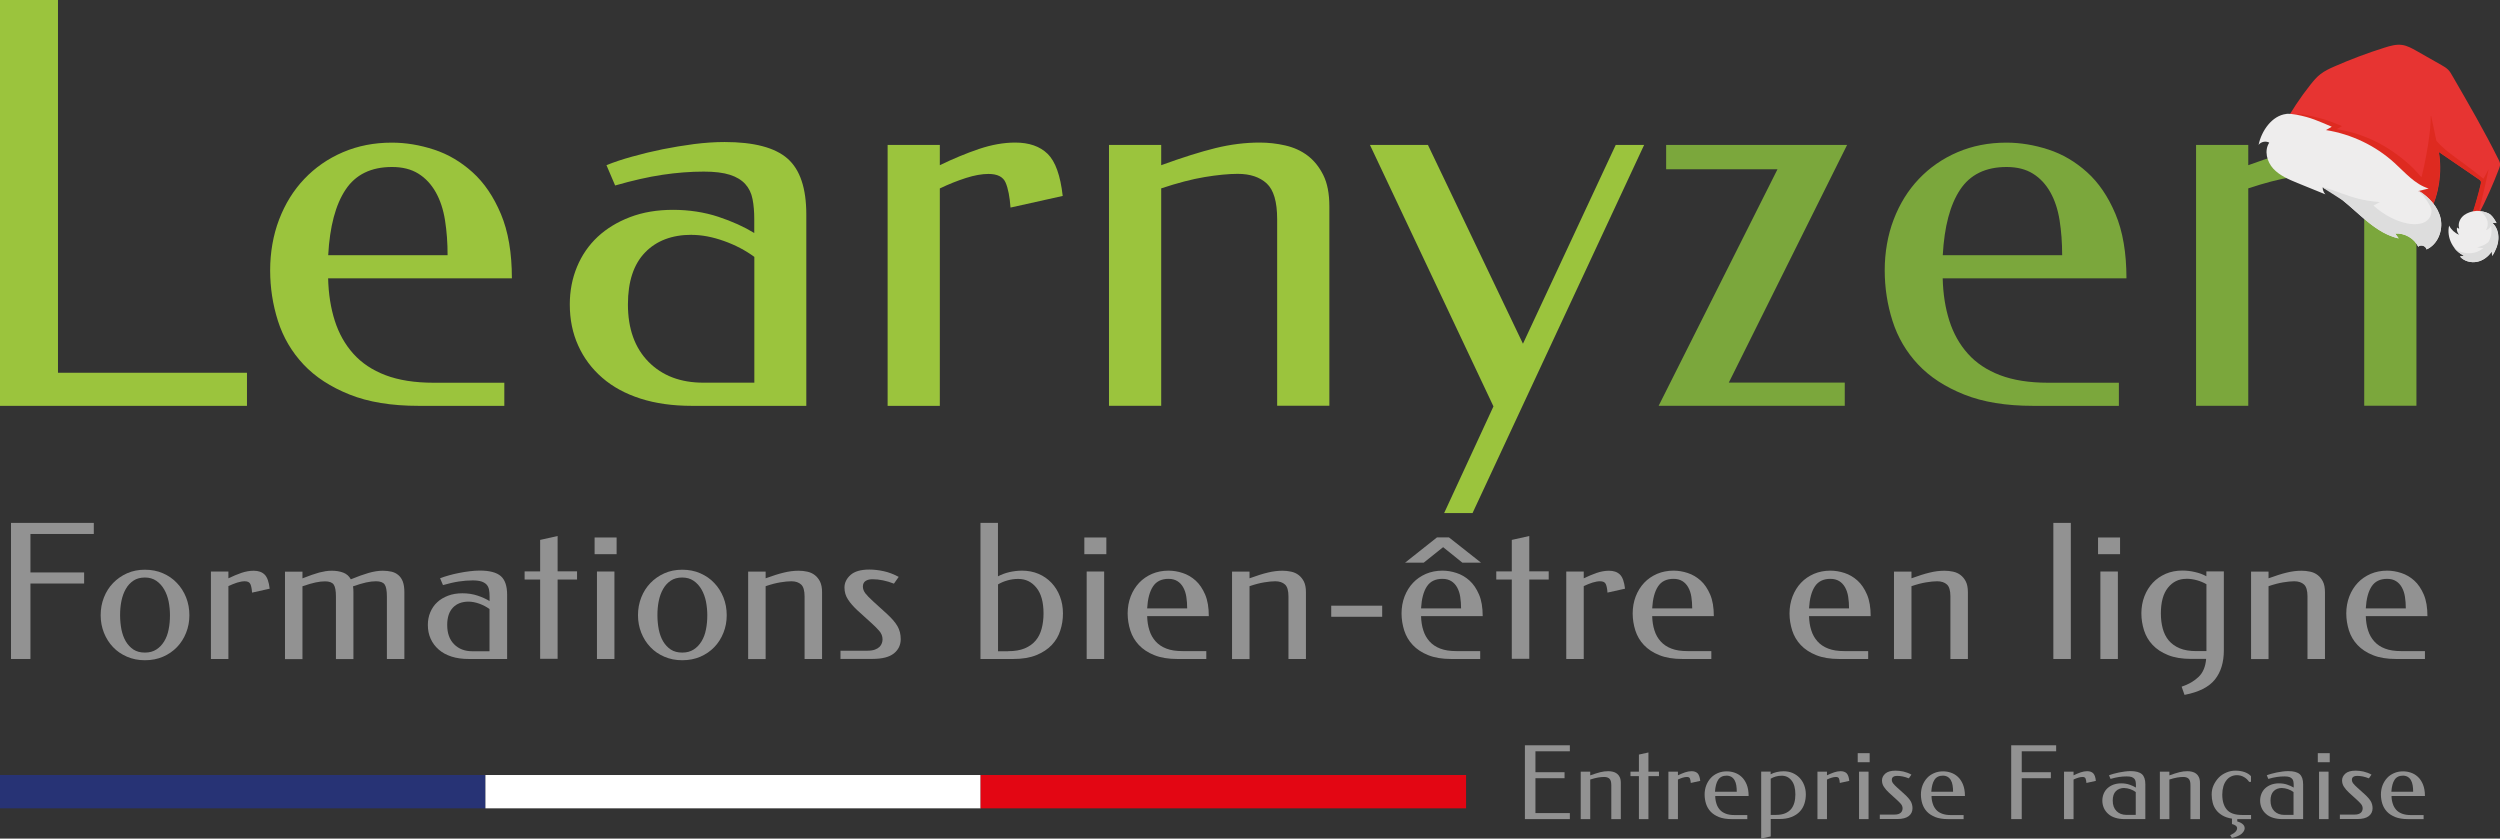 <svg viewBox="0 0 320.38 107.47" xmlns="http://www.w3.org/2000/svg" data-name="Calque 2" id="Calque_2">
  <rect x="0" y="0" width="320.38" height="107.47" fill="#333333" stroke="none"/>
  <defs>
    <style>
      .cls-1 {
        fill: #ddd;
      }

      .cls-2 {
        fill: #273375;
      }

      .cls-3 {
        fill: #7ba73c;
      }

      .cls-4 {
        fill: #929292;
      }

      .cls-5 {
        fill: #de2a20;
      }

      .cls-6 {
        fill: #fff;
      }

      .cls-7 {
        fill: #eeeded;
      }

      .cls-8 {
        fill: #e30613;
      }

      .cls-9 {
        fill: #e73432;
      }

      .cls-10 {
        fill: #9bc43d;
      }
    </style>
  </defs>
  <g data-name="Calque 1" id="Calque_1-2">
    <g>
      <path d="M1.41,67.01h10.61v1.42H3.9v4.93h6.88v1.42H3.9v9.67H1.41v-17.44Z" class="cls-4"></path>
      <path d="M12.9,78.84c0-.81.14-1.57.42-2.28.28-.71.67-1.32,1.17-1.84.5-.52,1.1-.94,1.79-1.25.7-.31,1.46-.46,2.29-.46s1.62.15,2.32.46c.7.31,1.3.72,1.79,1.25.5.52.89,1.14,1.17,1.84.28.71.42,1.47.42,2.28s-.14,1.55-.42,2.25c-.28.71-.67,1.32-1.17,1.84-.5.52-1.1.93-1.79,1.23-.7.3-1.47.45-2.32.45s-1.59-.15-2.29-.45c-.7-.3-1.3-.71-1.79-1.23-.5-.52-.89-1.14-1.17-1.84-.28-.71-.42-1.46-.42-2.25ZM15.39,78.84c0,.63.06,1.24.17,1.82.12.58.3,1.09.56,1.53.26.44.59.79.98,1.05.4.26.89.39,1.47.39s1.05-.13,1.46-.39c.41-.26.74-.61,1.01-1.05.27-.44.46-.95.57-1.53.12-.58.17-1.19.17-1.82,0-.6-.06-1.18-.17-1.76-.12-.57-.31-1.09-.57-1.54-.27-.46-.6-.83-1.01-1.11-.41-.28-.89-.42-1.46-.42s-1.07.13-1.47.4c-.4.27-.73.62-.98,1.07-.26.45-.44.96-.56,1.54-.12.58-.17,1.19-.17,1.82Z" class="cls-4"></path>
      <path d="M32.3,75.93c-.03-.46-.1-.82-.21-1.07-.11-.25-.35-.37-.73-.37-.28,0-.61.06-.97.17-.37.12-.74.27-1.12.45v9.34h-2.24v-11.21h2.24v.87c.58-.28,1.14-.51,1.68-.7.54-.18,1.06-.27,1.56-.27.6,0,1.06.16,1.4.49.33.32.55.93.65,1.81l-2.24.5Z" class="cls-4"></path>
      <path d="M38.78,74.11c.45-.17.84-.31,1.18-.44.34-.12.66-.22.95-.3.29-.07.56-.13.81-.17.25-.04.51-.06.8-.06.55,0,1.03.08,1.46.24.42.16.75.44.98.86.85-.35,1.6-.62,2.25-.81.66-.19,1.27-.29,1.83-.29.41,0,.79.04,1.13.12.34.08.64.23.88.44.25.21.44.49.57.83.13.35.2.8.2,1.35v8.57h-2.24v-8.02c0-.75-.1-1.26-.29-1.53-.19-.27-.56-.41-1.11-.41-.38,0-.8.05-1.26.15-.46.1-1.02.27-1.68.5.02.12.03.24.04.36,0,.12.01.25.01.39v8.57h-2.24v-8.02c0-.75-.1-1.26-.29-1.53-.19-.27-.56-.41-1.11-.41-.38,0-.78.05-1.21.14-.42.09-.98.25-1.68.49v9.34h-2.24v-11.21h2.24v.87Z" class="cls-4"></path>
      <path d="M56.39,74.11c.33-.13.71-.26,1.12-.37.41-.12.85-.22,1.3-.31.45-.09.9-.17,1.36-.22.46-.06.89-.09,1.31-.09,1.26,0,2.16.24,2.7.71.54.47.81,1.27.81,2.4v8.22h-4.91c-.83,0-1.57-.1-2.22-.31-.65-.21-1.2-.51-1.64-.9-.45-.39-.79-.85-1.03-1.38-.24-.53-.36-1.12-.36-1.77,0-.58.1-1.12.31-1.62.21-.5.5-.93.88-1.28.38-.36.85-.64,1.4-.85.55-.21,1.16-.31,1.84-.31s1.35.1,1.94.3c.6.2,1.11.43,1.54.7v-.6c0-.32-.02-.6-.07-.86-.05-.26-.15-.47-.31-.65-.16-.17-.38-.31-.66-.4-.28-.09-.66-.14-1.12-.14-.58,0-1.18.05-1.78.14-.61.09-1.28.25-2.03.46l-.37-.87ZM60.06,77.1c-.85,0-1.52.25-2.01.76-.49.51-.74,1.25-.74,2.23,0,1.05.29,1.87.88,2.47.59.6,1.37.9,2.35.9h2.19v-5.41c-.38-.28-.82-.51-1.31-.69-.49-.17-.95-.26-1.38-.26Z" class="cls-4"></path>
      <path d="M67.23,73.23h1.99v-4.04l2.24-.5v4.53h2.49v1.05h-2.49v10.16h-2.24v-10.16h-1.99v-1.05Z" class="cls-4"></path>
      <path d="M76.2,68.88h2.82v2.14h-2.82v-2.14ZM76.5,84.45v-11.21h2.24v11.21h-2.24Z" class="cls-4"></path>
      <path d="M81.76,78.84c0-.81.14-1.57.42-2.28.28-.71.67-1.32,1.17-1.84.5-.52,1.1-.94,1.79-1.25.7-.31,1.46-.46,2.29-.46s1.62.15,2.32.46c.7.31,1.3.72,1.79,1.25.5.52.89,1.14,1.17,1.84.28.71.42,1.47.42,2.28s-.14,1.55-.42,2.25c-.28.71-.67,1.32-1.17,1.84-.5.52-1.1.93-1.79,1.23-.7.3-1.47.45-2.32.45s-1.59-.15-2.29-.45c-.7-.3-1.3-.71-1.79-1.23-.5-.52-.89-1.14-1.17-1.84-.28-.71-.42-1.46-.42-2.25ZM84.25,78.84c0,.63.06,1.24.17,1.82.12.58.3,1.09.56,1.53.26.44.59.79.98,1.05.4.26.89.39,1.47.39s1.05-.13,1.46-.39c.41-.26.74-.61,1.01-1.05.27-.44.46-.95.57-1.53.12-.58.17-1.19.17-1.82,0-.6-.06-1.18-.17-1.76-.12-.57-.31-1.09-.57-1.54-.27-.46-.6-.83-1.01-1.11-.41-.28-.89-.42-1.46-.42s-1.07.13-1.47.4c-.4.27-.73.62-.98,1.07-.26.45-.44.96-.56,1.54-.12.58-.17,1.19-.17,1.82Z" class="cls-4"></path>
      <path d="M98.12,74.11c.91-.33,1.69-.58,2.33-.73.64-.16,1.27-.24,1.91-.24.36,0,.73.04,1.1.12.37.08.69.23.96.44.27.21.5.49.67.83.17.35.26.8.26,1.35v8.57h-2.24v-8.02c0-.75-.15-1.26-.45-1.53-.3-.27-.71-.41-1.25-.41-.4,0-.87.05-1.42.14-.55.09-1.17.25-1.87.49v9.34h-2.24v-11.21h2.24v.87Z" class="cls-4"></path>
      <path d="M114.57,74.8c-.96-.38-1.89-.57-2.77-.57-.35,0-.64.07-.87.22-.23.15-.35.39-.35.72,0,.3.11.59.32.87.22.28.54.61.97,1l1.67,1.52c.7.63,1.19,1.19,1.47,1.68.28.49.42,1.04.42,1.66,0,.76-.3,1.38-.88,1.84-.59.47-1.5.7-2.73.7h-4.11v-1.05h3.46c.38,0,.7-.05.95-.14.25-.09.44-.21.59-.35.14-.14.24-.3.3-.47s.09-.34.09-.49c0-.41-.15-.79-.45-1.12-.3-.33-.61-.65-.95-.95l-1.84-1.67c-.48-.45-.88-.9-1.18-1.36-.31-.46-.46-.98-.46-1.56s.26-1.13.77-1.59c.51-.46,1.32-.7,2.42-.7.58,0,1.2.07,1.84.21.65.14,1.29.39,1.92.73l-.6.85Z" class="cls-4"></path>
      <path d="M127.89,67.01v6.85c.43-.23.91-.41,1.45-.54.53-.12,1.08-.19,1.64-.19.76,0,1.47.14,2.11.41.64.27,1.19.66,1.66,1.15.46.49.83,1.07,1.08,1.74.26.67.39,1.4.39,2.18s-.11,1.47-.34,2.18c-.22.71-.59,1.33-1.1,1.87-.51.54-1.17.97-1.98,1.3s-1.8.49-2.96.49h-4.19v-17.44h2.24ZM129.19,83.45c.85,0,1.56-.12,2.13-.36.57-.24,1.04-.57,1.4-1,.36-.42.61-.93.77-1.53.16-.6.24-1.25.24-1.94,0-1.45-.3-2.55-.91-3.3-.61-.76-1.38-1.13-2.33-1.13-.48,0-.94.06-1.38.19-.44.12-.84.29-1.21.51v8.57h1.3Z" class="cls-4"></path>
      <path d="M138.96,68.88h2.82v2.14h-2.82v-2.14ZM139.26,84.45v-11.21h2.24v11.21h-2.24Z" class="cls-4"></path>
      <path d="M154.58,84.45h-3.69c-1.16,0-2.15-.16-2.96-.49-.81-.32-1.47-.76-1.98-1.3-.51-.54-.87-1.16-1.1-1.87-.22-.71-.34-1.43-.34-2.18s.13-1.51.39-2.18c.26-.67.62-1.25,1.08-1.74.46-.49,1.02-.87,1.66-1.15.64-.27,1.34-.41,2.11-.41.6,0,1.2.1,1.81.3.61.2,1.16.52,1.66.97s.9,1.05,1.22,1.79c.32.75.47,1.67.47,2.77h-7.9c.02.66.11,1.27.29,1.82.17.55.44,1.02.8,1.42.36.4.82.71,1.38.92.56.22,1.25.32,2.07.32h3.04v1ZM152.14,77.97c0-.53-.04-1.03-.11-1.49-.07-.46-.21-.87-.4-1.21-.19-.34-.44-.61-.75-.8-.31-.19-.68-.29-1.13-.29-.9,0-1.56.32-1.99.97-.43.65-.68,1.59-.75,2.82h5.13Z" class="cls-4"></path>
      <path d="M160.13,74.11c.91-.33,1.69-.58,2.33-.73.64-.16,1.27-.24,1.91-.24.36,0,.73.04,1.1.12.37.08.69.23.96.44.27.21.5.49.67.83s.26.8.26,1.35v8.57h-2.24v-8.02c0-.75-.15-1.26-.45-1.53s-.71-.41-1.25-.41c-.4,0-.87.05-1.42.14-.55.09-1.17.25-1.87.49v9.34h-2.24v-11.21h2.24v.87Z" class="cls-4"></path>
      <path d="M170.6,77.62h6.53v1.42h-6.53v-1.42Z" class="cls-4"></path>
      <path d="M189.68,84.45h-3.69c-1.16,0-2.15-.16-2.96-.49-.81-.32-1.47-.76-1.98-1.3-.51-.54-.87-1.16-1.1-1.87-.22-.71-.34-1.43-.34-2.18s.13-1.51.39-2.18c.26-.67.62-1.25,1.08-1.74.46-.49,1.02-.87,1.66-1.15.64-.27,1.34-.41,2.11-.41.6,0,1.2.1,1.81.3.61.2,1.16.52,1.66.97s.9,1.05,1.22,1.79c.32.75.47,1.67.47,2.77h-7.9c.02.66.11,1.27.29,1.82.17.55.44,1.02.8,1.42.36.4.82.71,1.38.92.56.22,1.25.32,2.07.32h3.04v1ZM180.06,72.11l4.09-3.24h1.54l4.11,3.24h-2.39l-2.47-1.99-2.49,1.99h-2.39ZM187.24,77.97c0-.53-.04-1.03-.11-1.49-.07-.46-.21-.87-.4-1.21-.19-.34-.44-.61-.75-.8-.31-.19-.68-.29-1.13-.29-.9,0-1.56.32-1.99.97-.43.65-.68,1.59-.75,2.82h5.13Z" class="cls-4"></path>
      <path d="M191.75,73.23h1.99v-4.04l2.24-.5v4.53h2.49v1.05h-2.49v10.16h-2.24v-10.16h-1.99v-1.05Z" class="cls-4"></path>
      <path d="M206,75.93c-.03-.46-.1-.82-.21-1.07-.11-.25-.35-.37-.74-.37-.28,0-.61.06-.97.17-.37.12-.74.27-1.12.45v9.34h-2.24v-11.21h2.24v.87c.58-.28,1.14-.51,1.68-.7.54-.18,1.06-.27,1.56-.27.6,0,1.06.16,1.4.49.33.32.55.93.65,1.81l-2.24.5Z" class="cls-4"></path>
      <path d="M219.3,84.45h-3.69c-1.16,0-2.15-.16-2.96-.49-.81-.32-1.47-.76-1.98-1.3-.51-.54-.87-1.16-1.1-1.87-.22-.71-.34-1.43-.34-2.18s.13-1.51.39-2.18c.26-.67.62-1.25,1.08-1.74.46-.49,1.02-.87,1.66-1.15.64-.27,1.34-.41,2.11-.41.6,0,1.2.1,1.81.3.61.2,1.16.52,1.66.97s.9,1.05,1.22,1.79c.32.75.47,1.67.47,2.77h-7.9c.02.66.11,1.27.29,1.82.17.55.44,1.02.8,1.42.36.4.82.71,1.38.92.56.22,1.25.32,2.07.32h3.04v1ZM216.86,77.97c0-.53-.04-1.03-.11-1.49-.07-.46-.21-.87-.4-1.21-.19-.34-.44-.61-.75-.8-.31-.19-.68-.29-1.13-.29-.9,0-1.56.32-1.99.97-.43.65-.68,1.59-.75,2.82h5.13Z" class="cls-4"></path>
      <path d="M239.4,84.45h-3.69c-1.16,0-2.15-.16-2.96-.49-.81-.32-1.47-.76-1.98-1.3-.51-.54-.87-1.16-1.1-1.87-.22-.71-.34-1.43-.34-2.18s.13-1.51.39-2.18c.26-.67.62-1.25,1.08-1.74.46-.49,1.02-.87,1.66-1.15.64-.27,1.34-.41,2.11-.41.6,0,1.2.1,1.81.3.61.2,1.16.52,1.66.97s.9,1.05,1.22,1.79c.32.75.47,1.67.47,2.77h-7.9c.02.66.11,1.27.29,1.82.17.55.44,1.02.8,1.42.36.4.82.71,1.38.92.56.22,1.25.32,2.07.32h3.04v1ZM236.96,77.97c0-.53-.04-1.03-.11-1.49-.07-.46-.21-.87-.4-1.21-.19-.34-.44-.61-.75-.8-.31-.19-.68-.29-1.13-.29-.9,0-1.56.32-1.99.97-.43.65-.68,1.59-.75,2.82h5.13Z" class="cls-4"></path>
      <path d="M244.96,74.11c.91-.33,1.69-.58,2.33-.73.64-.16,1.27-.24,1.91-.24.36,0,.73.04,1.1.12.37.08.69.23.96.44.27.21.5.49.67.83s.26.8.26,1.35v8.57h-2.24v-8.02c0-.75-.15-1.26-.45-1.53s-.71-.41-1.25-.41c-.4,0-.87.05-1.42.14-.55.09-1.17.25-1.87.49v9.34h-2.24v-11.21h2.24v.87Z" class="cls-4"></path>
      <path d="M263.14,84.45v-17.44h2.24v17.44h-2.24Z" class="cls-4"></path>
      <path d="M268.87,68.88h2.82v2.14h-2.82v-2.14ZM269.17,84.45v-11.21h2.24v11.21h-2.24Z" class="cls-4"></path>
      <path d="M284.99,73.23v10.11c0,1.54-.38,2.79-1.15,3.75-.76.95-2.06,1.61-3.89,1.96l-.37-1.05c.9-.3,1.62-.72,2.18-1.26.56-.54.88-1.31.96-2.3h-1.92c-1.16,0-2.15-.16-2.96-.49-.81-.32-1.47-.76-1.98-1.3-.51-.54-.87-1.16-1.1-1.87-.22-.71-.34-1.43-.34-2.18s.13-1.51.39-2.18c.26-.67.62-1.25,1.08-1.74.46-.49,1.02-.87,1.66-1.15.64-.27,1.34-.41,2.11-.41.55,0,1.09.06,1.63.19.54.12,1.03.3,1.46.54v-.62h2.24ZM280.16,74.18c-.95,0-1.72.38-2.33,1.13-.61.76-.91,1.86-.91,3.3,0,.7.08,1.35.24,1.94.16.6.42,1.11.77,1.53.36.42.82.76,1.4,1,.57.24,1.28.36,2.13.36h1.3v-8.57c-.38-.22-.79-.39-1.22-.51-.43-.12-.89-.19-1.37-.19Z" class="cls-4"></path>
      <path d="M290.72,74.11c.91-.33,1.69-.58,2.33-.73.64-.16,1.27-.24,1.91-.24.36,0,.73.04,1.1.12.37.08.69.23.96.44.27.21.5.49.67.83s.26.8.26,1.35v8.57h-2.24v-8.02c0-.75-.15-1.26-.45-1.53s-.71-.41-1.25-.41c-.4,0-.87.05-1.42.14-.55.09-1.17.25-1.87.49v9.34h-2.24v-11.21h2.24v.87Z" class="cls-4"></path>
      <path d="M310.75,84.45h-3.69c-1.16,0-2.15-.16-2.96-.49-.81-.32-1.47-.76-1.98-1.3-.51-.54-.87-1.16-1.1-1.87-.22-.71-.34-1.43-.34-2.18s.13-1.51.39-2.18c.26-.67.62-1.25,1.08-1.74.46-.49,1.02-.87,1.66-1.15.64-.27,1.34-.41,2.11-.41.6,0,1.2.1,1.81.3.61.2,1.16.52,1.66.97s.9,1.05,1.22,1.79c.32.75.47,1.67.47,2.77h-7.9c.02.66.11,1.27.29,1.82.17.55.44,1.02.8,1.42.36.4.82.71,1.38.92.56.22,1.25.32,2.07.32h3.04v1ZM308.31,77.97c0-.53-.04-1.03-.11-1.49-.07-.46-.21-.87-.4-1.21-.19-.34-.44-.61-.75-.8-.31-.19-.68-.29-1.13-.29-.9,0-1.56.32-1.99.97-.43.65-.68,1.59-.75,2.82h5.13Z" class="cls-4"></path>
    </g>
    <rect height="4.27" width="62.21" y="99.32" class="cls-2"></rect>
    <rect height="4.27" width="63.46" y="99.32" x="62.21" class="cls-6"></rect>
    <rect height="4.27" width="62.21" y="99.32" x="125.67" class="cls-8"></rect>
    <g>
      <path d="M195.42,95.51h5.76v.77h-4.41v2.68h3.73v.77h-3.73v4.47h4.41v.77h-5.76v-9.46Z" class="cls-4"></path>
      <path d="M203.81,99.36c.5-.18.92-.31,1.26-.4.35-.09.69-.13,1.03-.13.2,0,.4.02.59.07.2.05.37.12.52.24.15.11.27.26.36.45.09.19.14.43.14.73v4.65h-1.22v-4.35c0-.41-.08-.68-.24-.83s-.39-.22-.68-.22c-.22,0-.47.02-.77.07-.3.05-.64.14-1.01.26v5.07h-1.22v-6.08h1.22v.47Z" class="cls-4"></path>
      <path d="M208.95,98.89h1.08v-2.19l1.22-.27v2.46h1.35v.57h-1.35v5.51h-1.22v-5.51h-1.08v-.57Z" class="cls-4"></path>
      <path d="M216.68,100.35c-.02-.25-.06-.45-.11-.58-.06-.14-.19-.2-.4-.2-.15,0-.33.03-.53.09-.2.06-.4.14-.61.24v5.07h-1.22v-6.08h1.22v.47c.32-.15.62-.28.91-.38.29-.1.57-.15.84-.15.32,0,.58.09.76.26.18.18.3.5.35.98l-1.22.27Z" class="cls-4"></path>
      <path d="M223.9,104.97h-2c-.63,0-1.17-.09-1.61-.26-.44-.18-.8-.41-1.07-.7-.27-.29-.47-.63-.59-1.01-.12-.38-.18-.78-.18-1.18s.07-.82.21-1.18c.14-.36.34-.68.59-.95.25-.27.55-.47.9-.62.35-.15.73-.22,1.14-.22.32,0,.65.05.98.16.33.11.63.28.9.53.27.24.49.57.66.97.17.41.26.91.26,1.5h-4.28c0,.36.06.69.16.99.09.3.24.55.43.77.19.22.44.38.75.5.31.12.68.18,1.12.18h1.65v.54ZM222.57,101.46c0-.29-.02-.56-.06-.81-.04-.25-.11-.47-.22-.66-.1-.18-.24-.33-.41-.43-.17-.1-.37-.16-.61-.16-.49,0-.85.18-1.08.53-.23.35-.37.86-.41,1.53h2.78Z" class="cls-4"></path>
      <path d="M226.91,98.89v.34c.23-.13.5-.22.78-.29.29-.07.59-.1.89-.1.41,0,.8.07,1.14.22.35.15.65.36.9.62.25.27.45.58.59.95.14.36.21.76.21,1.18s-.06.8-.18,1.18c-.12.38-.32.72-.59,1.01-.27.29-.63.53-1.07.7-.44.18-.98.26-1.61.26h-1.05v2.23l-1.22.27v-8.58h1.22ZM227.61,104.43c.46,0,.84-.07,1.16-.2.31-.13.56-.31.76-.54.19-.23.33-.51.42-.83.09-.32.13-.68.13-1.05,0-.78-.16-1.38-.49-1.79-.33-.41-.75-.61-1.26-.61-.26,0-.51.03-.75.1-.24.07-.46.16-.66.28v4.65h.7Z" class="cls-4"></path>
      <path d="M235.78,100.35c-.02-.25-.06-.45-.11-.58-.06-.14-.19-.2-.4-.2-.15,0-.33.03-.53.09-.2.06-.4.14-.61.24v5.07h-1.22v-6.08h1.22v.47c.32-.15.62-.28.91-.38.29-.1.57-.15.84-.15.32,0,.58.09.76.26.18.18.3.5.35.98l-1.22.27Z" class="cls-4"></path>
      <path d="M238.07,96.52h1.53v1.16h-1.53v-1.16ZM238.24,104.97v-6.08h1.22v6.08h-1.22Z" class="cls-4"></path>
      <path d="M244.6,99.74c-.52-.21-1.02-.31-1.5-.31-.19,0-.35.04-.47.12-.13.08-.19.21-.19.39,0,.16.06.32.18.47.12.15.29.33.53.54l.91.82c.38.34.64.65.8.91.15.27.23.57.23.9,0,.41-.16.75-.48,1-.32.25-.81.38-1.48.38h-2.23v-.57h1.88c.21,0,.38-.02.51-.07.14-.05.24-.11.32-.19.08-.08.13-.16.16-.26.03-.09.05-.18.05-.26,0-.23-.08-.43-.24-.61-.16-.18-.33-.35-.51-.51l-1-.91c-.26-.24-.48-.49-.64-.74-.17-.25-.25-.53-.25-.84s.14-.61.42-.86c.28-.25.72-.38,1.31-.38.32,0,.65.04,1,.11.35.08.7.21,1.04.4l-.32.46Z" class="cls-4"></path>
      <path d="M251.62,104.97h-2c-.63,0-1.17-.09-1.61-.26-.44-.18-.8-.41-1.07-.7-.27-.29-.47-.63-.59-1.01-.12-.38-.18-.78-.18-1.18s.07-.82.21-1.18c.14-.36.34-.68.59-.95.25-.27.55-.47.9-.62.35-.15.73-.22,1.14-.22.32,0,.65.05.98.16.33.11.63.28.9.53.27.24.49.57.66.97.17.41.26.91.26,1.5h-4.28c0,.36.06.69.16.99.09.3.24.55.43.77.19.22.44.38.75.5.31.12.68.18,1.12.18h1.65v.54ZM250.29,101.46c0-.29-.02-.56-.06-.81-.04-.25-.11-.47-.22-.66-.1-.18-.24-.33-.41-.43-.17-.1-.37-.16-.61-.16-.49,0-.85.18-1.08.53-.23.35-.37.86-.41,1.53h2.78Z" class="cls-4"></path>
      <path d="M257.74,95.51h5.76v.77h-4.41v2.68h3.73v.77h-3.73v5.24h-1.35v-9.46Z" class="cls-4"></path>
      <path d="M267.38,100.35c-.02-.25-.06-.45-.11-.58-.06-.14-.19-.2-.4-.2-.15,0-.33.03-.53.09-.2.06-.4.14-.61.24v5.07h-1.22v-6.08h1.22v.47c.32-.15.62-.28.91-.38.29-.1.57-.15.84-.15.32,0,.58.09.76.26.18.18.3.5.35.98l-1.22.27Z" class="cls-4"></path>
      <path d="M270.26,99.36c.18-.07.38-.14.61-.2.23-.06.46-.12.7-.17.24-.05.49-.09.74-.12.25-.03.48-.05.71-.05.68,0,1.17.13,1.47.39.29.26.44.69.44,1.3v4.46h-2.66c-.45,0-.85-.06-1.2-.17-.35-.11-.65-.27-.89-.49-.24-.21-.43-.46-.56-.75-.13-.29-.2-.61-.2-.96,0-.32.06-.61.17-.88.11-.27.27-.5.48-.7.21-.19.46-.35.76-.46.3-.11.63-.17,1-.17s.73.05,1.05.16c.32.11.6.23.84.38v-.32c0-.17-.01-.33-.04-.47-.03-.14-.08-.26-.17-.35-.09-.09-.21-.17-.36-.22-.15-.05-.36-.07-.61-.07-.32,0-.64.02-.97.07-.33.05-.7.13-1.1.25l-.2-.47ZM272.24,100.98c-.46,0-.82.14-1.09.41-.27.27-.4.68-.4,1.21,0,.57.16,1.01.48,1.34.32.32.75.49,1.28.49h1.19v-2.93c-.21-.15-.44-.28-.71-.37-.27-.09-.52-.14-.75-.14Z" class="cls-4"></path>
      <path d="M278.03,99.36c.5-.18.92-.31,1.26-.4.35-.09.69-.13,1.03-.13.2,0,.4.02.59.07.2.05.37.12.52.24.15.11.27.26.36.45.09.19.14.43.14.73v4.65h-1.22v-4.35c0-.41-.08-.68-.24-.83s-.39-.22-.68-.22c-.22,0-.47.02-.77.07-.3.05-.64.14-1.01.26v5.07h-1.22v-6.08h1.22v.47Z" class="cls-4"></path>
      <path d="M288.47,104.97h-1.76v.3c.29.08.52.19.69.34.17.14.26.32.26.53,0,.23-.12.45-.36.68-.24.23-.66.42-1.28.57l-.22-.35c.32-.15.54-.3.68-.45.14-.15.21-.3.21-.45,0-.13-.06-.24-.18-.33-.12-.09-.28-.16-.48-.21v-.69c-.5-.08-.91-.22-1.24-.42-.33-.2-.6-.43-.8-.71-.2-.27-.35-.58-.43-.92-.09-.34-.13-.69-.13-1.05,0-.42.08-.82.25-1.19.17-.37.39-.69.66-.97s.6-.49.97-.65c.37-.16.76-.24,1.16-.24.47,0,.87.07,1.22.2.34.13.6.3.78.51v.73h-.24c-.16-.25-.38-.46-.66-.62-.28-.16-.58-.24-.91-.24-.27,0-.52.06-.75.17-.23.11-.43.27-.59.49-.17.21-.3.47-.39.78-.09.31-.14.65-.14,1.04,0,.83.19,1.47.58,1.93.39.46,1.04.69,1.95.69h1.16v.54Z" class="cls-4"></path>
      <path d="M290.48,99.36c.18-.07.38-.14.61-.2.23-.06.46-.12.7-.17.24-.05.49-.09.74-.12.25-.03.48-.05.71-.05.68,0,1.17.13,1.47.39.29.26.44.69.44,1.3v4.46h-2.66c-.45,0-.85-.06-1.2-.17-.35-.11-.65-.27-.89-.49-.24-.21-.43-.46-.56-.75-.13-.29-.2-.61-.2-.96,0-.32.06-.61.17-.88.11-.27.27-.5.48-.7.21-.19.46-.35.76-.46.3-.11.63-.17,1-.17s.73.05,1.05.16c.32.11.6.23.84.38v-.32c0-.17-.01-.33-.04-.47-.03-.14-.08-.26-.17-.35-.09-.09-.21-.17-.36-.22-.15-.05-.36-.07-.61-.07-.32,0-.64.02-.97.07-.33.05-.7.13-1.1.25l-.2-.47ZM292.46,100.98c-.46,0-.82.14-1.09.41-.27.27-.4.68-.4,1.21,0,.57.16,1.01.48,1.34.32.32.75.49,1.28.49h1.19v-2.93c-.21-.15-.44-.28-.71-.37-.27-.09-.52-.14-.75-.14Z" class="cls-4"></path>
      <path d="M297.03,96.52h1.53v1.16h-1.53v-1.16ZM297.19,104.97v-6.08h1.22v6.08h-1.22Z" class="cls-4"></path>
      <path d="M303.56,99.74c-.52-.21-1.02-.31-1.5-.31-.19,0-.35.04-.47.12-.13.08-.19.21-.19.39,0,.16.06.32.18.47.12.15.29.33.53.54l.91.82c.38.34.64.65.8.91.15.27.23.57.23.9,0,.41-.16.75-.48,1-.32.25-.81.38-1.48.38h-2.23v-.57h1.88c.21,0,.38-.02.51-.07.14-.05.24-.11.32-.19.08-.08.13-.16.16-.26.03-.09.05-.18.05-.26,0-.23-.08-.43-.24-.61-.16-.18-.33-.35-.51-.51l-1-.91c-.26-.24-.48-.49-.64-.74-.17-.25-.25-.53-.25-.84s.14-.61.42-.86c.28-.25.72-.38,1.31-.38.32,0,.65.04,1,.11.35.08.7.21,1.04.4l-.32.46Z" class="cls-4"></path>
      <path d="M310.57,104.97h-2c-.63,0-1.17-.09-1.61-.26-.44-.18-.8-.41-1.07-.7-.27-.29-.47-.63-.59-1.01-.12-.38-.18-.78-.18-1.18s.07-.82.21-1.18c.14-.36.34-.68.59-.95.25-.27.55-.47.9-.62.35-.15.73-.22,1.14-.22.32,0,.65.05.98.16.33.11.63.28.9.53.27.24.49.57.66.97.17.41.26.91.26,1.5h-4.28c0,.36.06.69.16.99.09.3.24.55.43.77.19.22.44.38.75.5.31.12.68.18,1.12.18h1.65v.54ZM309.25,101.46c0-.29-.02-.56-.06-.81-.04-.25-.11-.47-.22-.66-.1-.18-.24-.33-.41-.43-.17-.1-.37-.16-.61-.16-.49,0-.85.18-1.08.53-.23.35-.37.86-.41,1.53h2.78Z" class="cls-4"></path>
    </g>
    <path d="M213.53,18.57h23.18l-15.16,30.46h14.86v2.97h-23.85l15.23-30.31h-14.27v-3.12Z" class="cls-3"></path>
    <path d="M271.55,52.01h-11c-3.47,0-6.42-.48-8.84-1.45-2.43-.97-4.4-2.25-5.91-3.86-1.51-1.61-2.6-3.47-3.27-5.57-.67-2.1-1-4.27-1-6.5s.38-4.5,1.15-6.5c.77-2.01,1.84-3.74,3.23-5.2,1.39-1.46,3.03-2.6,4.94-3.42,1.91-.82,4-1.23,6.28-1.23,1.78,0,3.58.3,5.39.89,1.81.59,3.45,1.56,4.94,2.9s2.7,3.12,3.64,5.35c.94,2.23,1.41,4.98,1.41,8.25h-23.55c.05,1.98.33,3.79.85,5.42.52,1.63,1.31,3.05,2.38,4.24,1.06,1.19,2.44,2.11,4.12,2.75,1.68.64,3.74.97,6.17.97h9.06v2.97ZM264.27,32.69c0-1.58-.11-3.07-.33-4.46-.22-1.39-.62-2.59-1.19-3.6-.57-1.01-1.31-1.81-2.23-2.38-.92-.57-2.04-.85-3.38-.85-2.67,0-4.66.97-5.94,2.9-1.29,1.93-2.03,4.73-2.23,8.4h15.31Z" class="cls-3"></path>
    <path d="M288.12,21.17c2.72-.99,5.04-1.72,6.95-2.19,1.91-.47,3.8-.71,5.68-.71,1.09,0,2.18.12,3.27.37,1.09.25,2.04.68,2.86,1.3.82.62,1.49,1.45,2.01,2.49s.78,2.38.78,4.01v25.56h-6.69v-23.92c0-2.23-.45-3.75-1.34-4.57s-2.13-1.23-3.71-1.23c-1.19,0-2.6.14-4.24.41-1.63.27-3.49.76-5.57,1.45v27.86h-6.69V18.57h6.69v2.6Z" class="cls-3"></path>
    <g>
      <path d="M0,0h7.43v47.77h24.22v4.24H0V0Z" class="cls-10"></path>
      <path d="M64.64,52.01h-11c-3.47,0-6.42-.48-8.84-1.45-2.43-.97-4.4-2.25-5.91-3.86-1.51-1.61-2.6-3.47-3.27-5.57-.67-2.1-1-4.27-1-6.5s.38-4.5,1.15-6.5c.77-2.01,1.84-3.74,3.23-5.2,1.39-1.46,3.03-2.6,4.94-3.42,1.91-.82,4-1.23,6.28-1.23,1.78,0,3.58.3,5.39.89,1.81.59,3.45,1.56,4.94,2.9,1.49,1.34,2.7,3.12,3.64,5.35.94,2.23,1.41,4.98,1.41,8.25h-23.55c.05,1.98.33,3.79.85,5.42.52,1.63,1.31,3.05,2.38,4.24,1.06,1.19,2.44,2.11,4.12,2.75,1.68.64,3.74.97,6.17.97h9.06v2.97ZM57.36,32.69c0-1.58-.11-3.07-.33-4.46-.22-1.39-.62-2.59-1.19-3.6-.57-1.01-1.31-1.81-2.23-2.38-.92-.57-2.04-.85-3.38-.85-2.67,0-4.66.97-5.94,2.9-1.29,1.93-2.03,4.73-2.23,8.4h15.3Z" class="cls-10"></path>
      <path d="M77.71,21.17c.99-.4,2.1-.77,3.34-1.11,1.24-.35,2.53-.66,3.86-.93,1.34-.27,2.69-.49,4.05-.67,1.36-.17,2.66-.26,3.9-.26,3.76,0,6.45.71,8.06,2.12,1.61,1.41,2.41,3.8,2.41,7.17v24.52h-14.64c-2.48,0-4.68-.31-6.61-.93-1.93-.62-3.57-1.51-4.9-2.67-1.34-1.16-2.37-2.54-3.08-4.12-.72-1.58-1.08-3.34-1.08-5.28,0-1.73.31-3.34.93-4.83.62-1.49,1.5-2.76,2.64-3.83,1.14-1.06,2.53-1.91,4.16-2.53,1.63-.62,3.47-.93,5.5-.93s4.01.3,5.8.89c1.78.59,3.32,1.29,4.61,2.08v-1.78c0-.94-.07-1.79-.22-2.56-.15-.77-.46-1.41-.93-1.93-.47-.52-1.13-.92-1.97-1.19-.84-.27-1.96-.41-3.34-.41-1.73,0-3.5.14-5.31.41-1.81.27-3.83.73-6.06,1.37l-1.11-2.6ZM88.64,30.09c-2.53,0-4.52.76-5.98,2.27-1.46,1.51-2.19,3.73-2.19,6.65,0,3.12.88,5.57,2.64,7.36,1.76,1.78,4.1,2.67,7.02,2.67h6.54v-16.12c-1.14-.84-2.44-1.52-3.9-2.04-1.46-.52-2.84-.78-4.12-.78Z" class="cls-10"></path>
      <path d="M129.5,26.6c-.1-1.39-.31-2.45-.63-3.2-.32-.74-1.05-1.11-2.19-1.11-.84,0-1.81.17-2.9.52-1.09.35-2.2.79-3.34,1.34v27.86h-6.69V18.57h6.69v2.6c1.73-.84,3.4-1.53,5.02-2.08,1.61-.54,3.16-.82,4.64-.82,1.78,0,3.17.48,4.16,1.45.99.97,1.63,2.76,1.93,5.39l-6.69,1.49Z" class="cls-10"></path>
      <path d="M148.81,21.17c2.72-.99,5.04-1.72,6.95-2.19,1.91-.47,3.8-.71,5.68-.71,1.09,0,2.18.12,3.27.37,1.09.25,2.04.68,2.86,1.3.82.62,1.49,1.45,2.01,2.49.52,1.04.78,2.38.78,4.01v25.56h-6.69v-23.92c0-2.23-.45-3.75-1.34-4.57s-2.13-1.23-3.71-1.23c-1.19,0-2.6.14-4.24.41-1.63.27-3.49.76-5.57,1.45v27.86h-6.69V18.57h6.69v2.6Z" class="cls-10"></path>
      <path d="M207.06,18.57h3.64l-21.99,47.18h-3.64l6.32-13.67-15.83-33.51h7.43l12.18,25.48,11.89-25.48Z" class="cls-10"></path>
    </g>
    <g data-name="4 hat" id="_4_hat">
      <g>
        <path d="M292.6,16.12c1.01-1.85,2.18-3.62,3.49-5.27.38-.48.78-.96,1.27-1.34.55-.43,1.19-.73,1.84-1.01,2.08-.91,4.2-1.71,6.37-2.39.73-.23,1.5-.46,2.26-.35.66.09,1.26.43,1.85.76,1.07.61,2.15,1.22,3.22,1.83.29.17.59.34.83.58.22.22.38.49.53.76,2.05,3.54,4.11,7.08,5.93,10.75.09.19.19.38.2.59,0,.2-.06.39-.13.58-.78,2.05-1.68,4.06-2.69,6-.24-.07-.48-.13-.72-.2.43-1.25.79-2.52,1.08-3.8.03-.11.05-.23.02-.33-.04-.13-.17-.22-.28-.3-1.71-1.17-3.42-2.33-5.12-3.5.44,2.62.02,5.37-1.16,7.74l-18.76-11.1Z" class="cls-9"></path>
        <path d="M318.27,22.93s0-.02-.01-.02c-3.19-2.61-4.52-3.16-6.03-4.86l-.66-3.14s-.07-.04-.07,0c.04,1.73-.52,5.15-1.18,7.81-.38-.37-.68-.84-1.47-1.55-2.72-2.46-5.78-4.04-9.4-4.62.28-.16.4-.24.68-.39-1.98-.84-2.97-1.11-5.08-1.52-.36-.07-2.19.06-2.86.43l17.56,9.67c-.17.51-.33.92-.49,1.2l2.1,1.26c1.18-2.37,1.6-5.12,1.16-7.74,1.71,1.17,3.42,2.33,5.12,3.5.12.08.24.17.28.3.03.11.01.22-.02.33-.3,1.28-.66,2.55-1.08,3.8.24.07.48.13.72.2.34-1.16,1.46-6.09,1.37-5.9-.18.38-.66,1.23-.66,1.23Z" class="cls-5"></path>
      </g>
      <g>
        <path d="M293.01,14.6c-1.85.21-3.19,2.15-3.57,3.97.3-.41.93-.54,1.37-.29-.67,1.01-.31,2.44.51,3.33s1.98,1.38,3.1,1.84c1.2.49,2.39.98,3.59,1.46-.23-.24-.36-.57-.36-.9,3.59,1.64,5.9,5.67,9.75,6.54-.15-.21-.3-.42-.45-.62,1.2-.1,2.43.6,2.96,1.68.33-.32.98-.1,1.06.35,1.43-.63,2.13-2.41,1.81-3.94s-1.49-2.78-2.86-3.54l1.32-.32c-1.77-.54-3.02-2.05-4.39-3.29-2.43-2.21-5.52-3.68-8.77-4.2.25-.14.5-.28.74-.43-1.78-.75-2.63-1.18-4.52-1.54-.32-.06-.97-.15-1.29-.11Z" class="cls-7"></path>
        <path d="M309.93,24.48c.74.58,1.65,1.99,1.67,2.48.02.62-.33,1.88-2.41,1.76-1.78-.1-3.71-1.18-5.03-2.38l.82-.44c-2.26-.2-3.27-.55-4.85-1.1-.25-.09-2.21-.84-2.46-.77h-.02s0,0,.01,0c0,0-.01,0-.02,0l2.53,1.61c2.33,1.86,4.35,4.27,7.22,4.92-.15-.21-.3-.42-.45-.62,1.2-.1,2.43.6,2.96,1.68.33-.32.98-.1,1.06.35,1.43-.63,2.13-2.41,1.81-3.94-.3-1.43-1.5-2.8-2.75-3.57" class="cls-1"></path>
      </g>
      <g>
        <path d="M317.19,27.05c.45-.11,1.58.14,1.94.43.35.3.6.7.81,1.11-.18-.01-.36-.03-.54-.04.58.5.83,1.32.78,2.09-.05.77-.37,1.5-.77,2.15-.03-.19-.05-.37-.08-.56-.44.66-1.12,1.17-1.9,1.32-.78.15-1.64-.09-2.16-.68.17-.04.34-.08.51-.12-1.42-.62-2.28-2.33-1.92-3.84.27.53.73.95,1.27,1.17-.23-.26-.33-.62-.26-.96.05.11.17.18.29.16-.18-.49,0-1.07.35-1.46.35-.39.86-.61,1.37-.73" class="cls-7"></path>
        <path d="M319.39,28.55c.18.01.36.03.54.04-.21-.41-.45-.81-.81-1.11-.22-.19-.76-.36-1.24-.42.02.01.04.03.06.04l-.1-.05c.51.33.9,1.01.95,1.37.05.37,0,.76-.22,1.06.26-.04.6-.28.65-.61.05.22.08.44.08.68,0,.52-.14,1.01-.38,1.43-.36.38-.97.59-1.47.72.14.04.54.09.8.09-.5.42-1.15.67-1.86.67s-1.41-.28-1.92-.73c.34.44.77.81,1.28,1.03-.17.04-.34.08-.51.12.52.59,1.39.83,2.16.68.78-.15,1.46-.67,1.9-1.32.03.19.05.37.08.56.4-.66.72-1.38.77-2.15s-.2-1.58-.78-2.09Z" class="cls-1"></path>
      </g>
    </g>
  </g>
</svg>